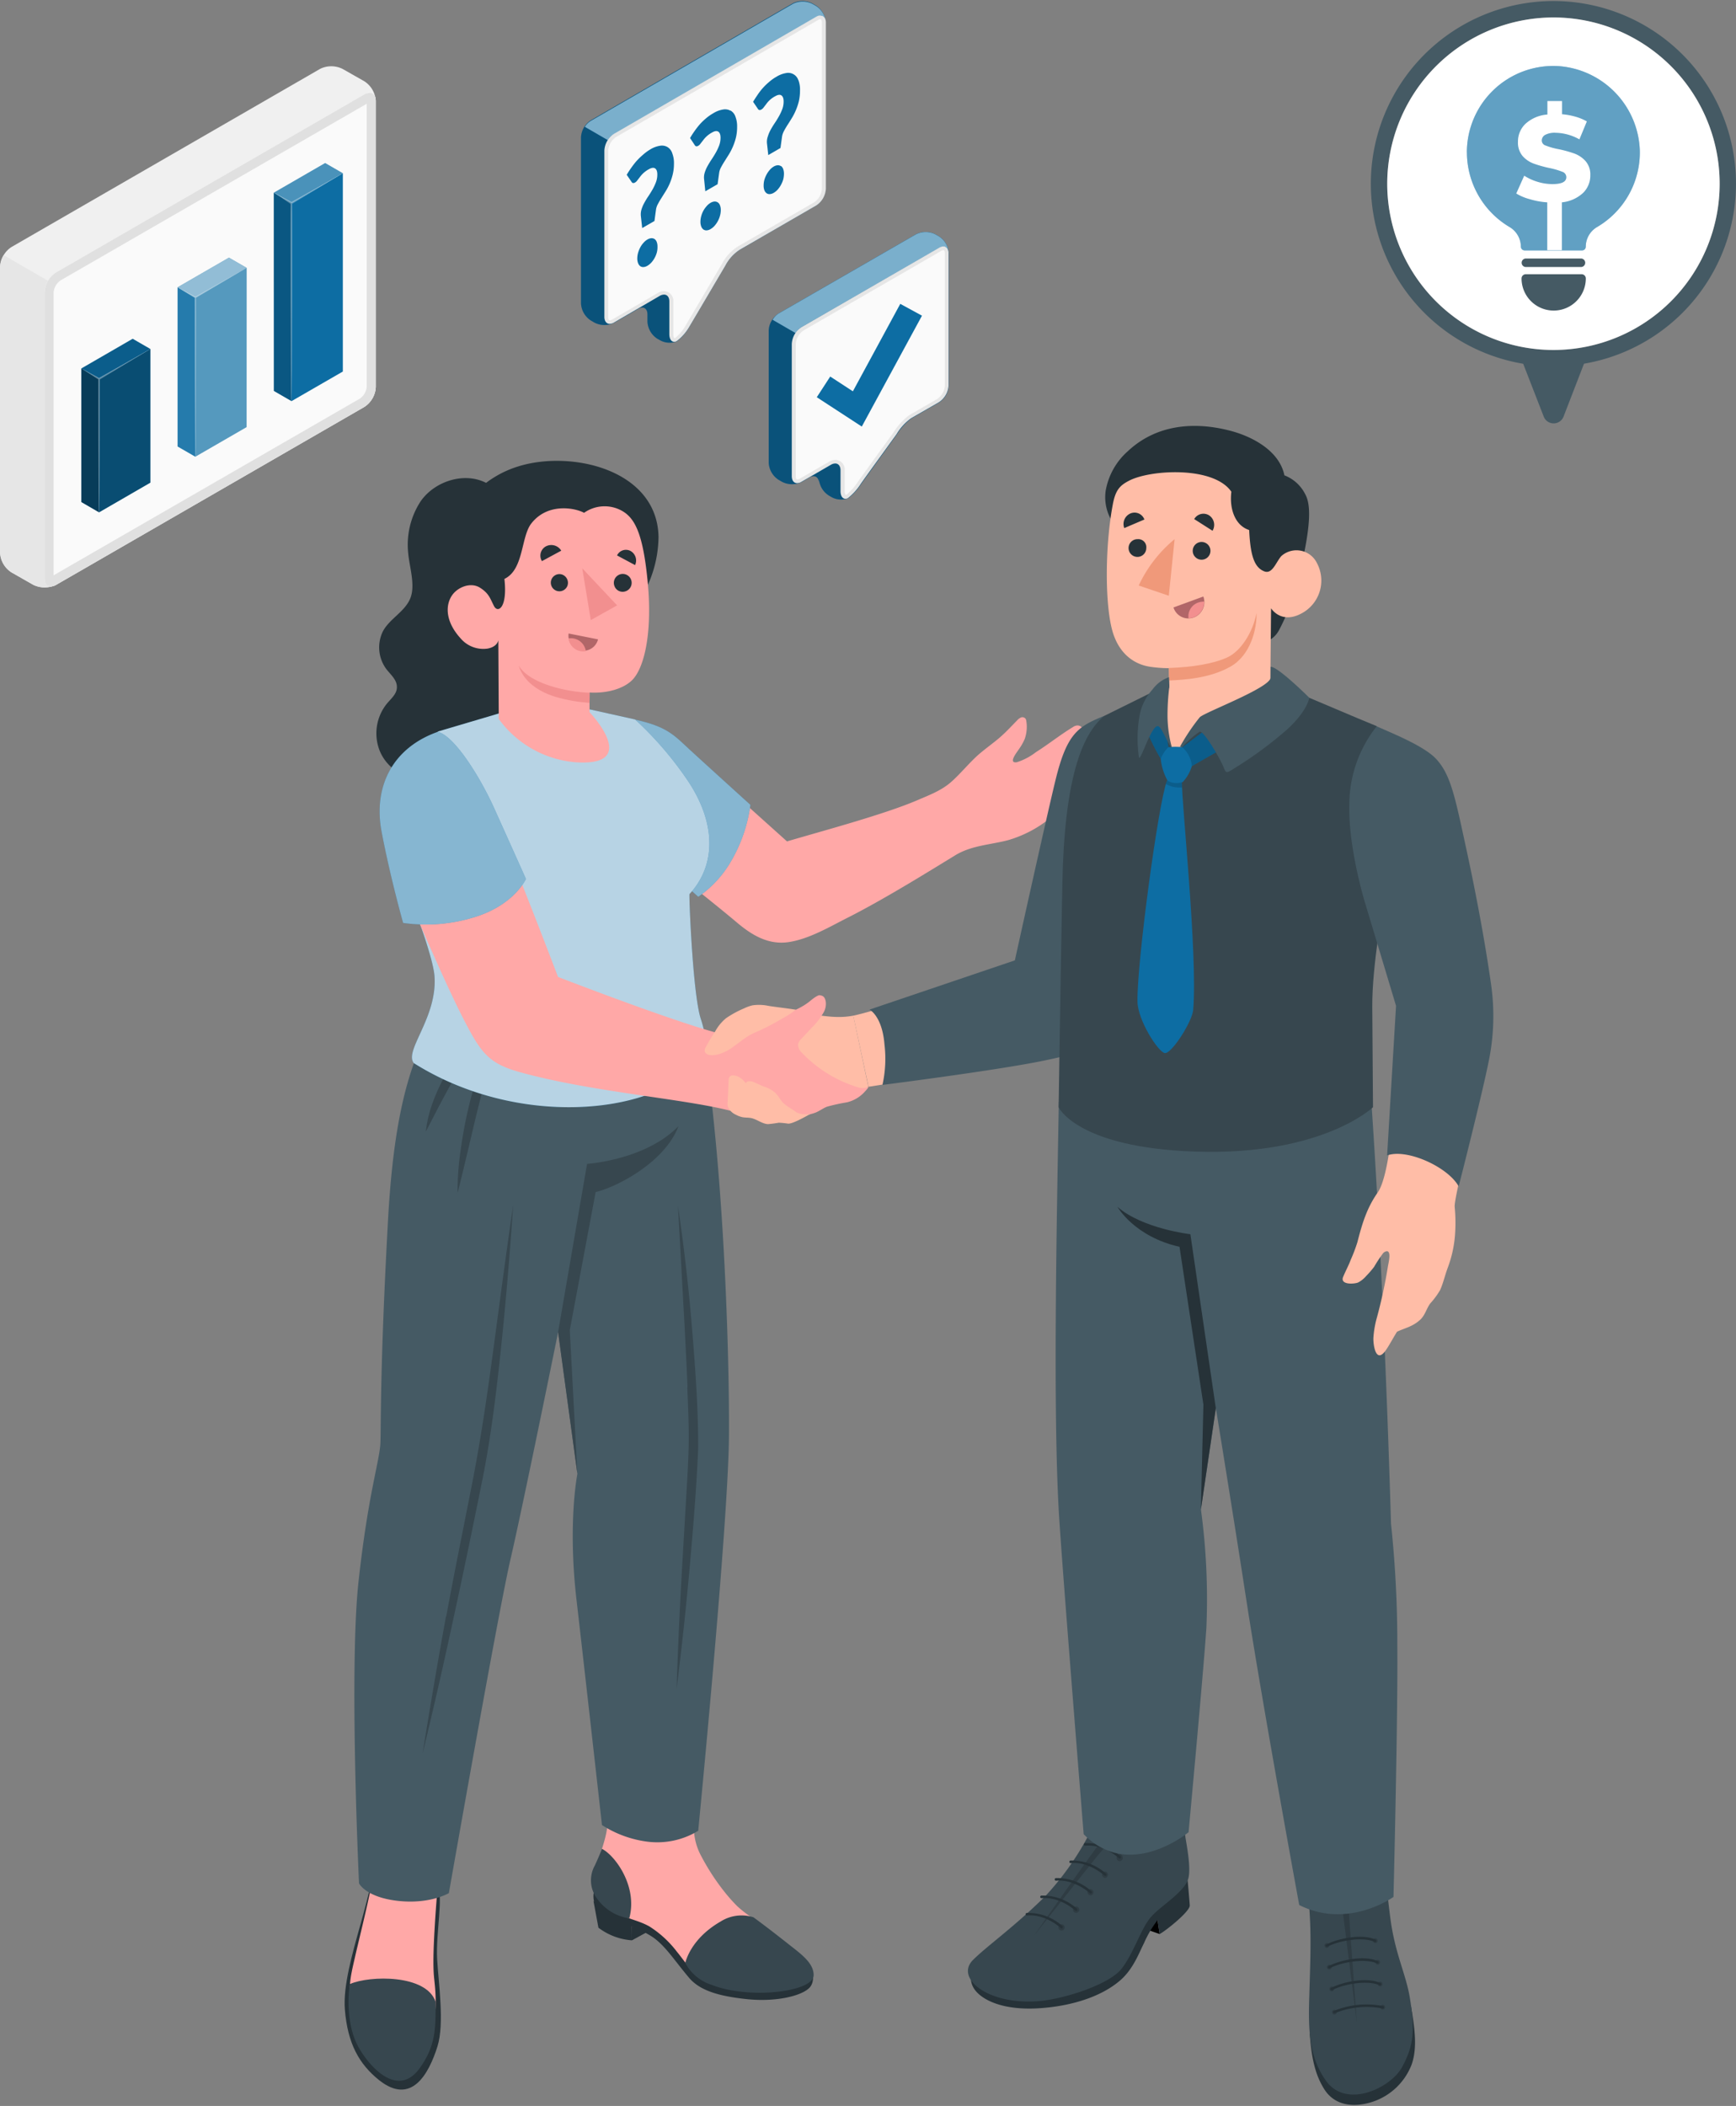 <?xml version="1.0" encoding="UTF-8"?> <svg xmlns="http://www.w3.org/2000/svg" width="94" height="114" fill="none"><rect width="100%" height="100%" fill="#808080" stroke="none"/><path d="m34.215 105.036.95-.518-.968-.231.018.749Z" fill="#263238"></path><path d="M43.91 106.483s-11.65-4.789-11.765-4.001c-.022.156-.014.315.024.468 0-.015-.024-.027-.033-.042l.267 1.443a3.395 3.395 0 0 0 1.812.684c0-.068 0-.501-.018-.747.36.133.707.301 1.034.501.752.462 1.256 1.3 2.073 2.265.592.705 1.62 1.004 3.13 1.164 1.623.172 3.035-.192 3.42-.642.308-.362.125-.995.057-1.093Z" fill="#263238"></path><path d="M43.59 106.225c-.115-.113-.541-.551-1.113-1.025a21.68 21.68 0 0 0-1.705-1.356 6.606 6.606 0 0 1-.847-.652 8.758 8.758 0 0 1-.593-.654 12.214 12.214 0 0 1-1.344-2.029 3.27 3.27 0 0 1-.412-1.776 41.39 41.39 0 0 1 .297-5.141l-5.523.089c.192.87.296 2.369.426 3.355.184 1.513.234 1.85-.296 3.385-.157.453-.4.888-.406 1.368 0 .776.625 1.424 1.315 1.777.575.296 1.226.405 1.777.719.57.362 1.072.822 1.48 1.359.403.483.735 1.058 1.289 1.386a5.014 5.014 0 0 0 1.892.593c.833.116 1.678.128 2.514.035 1.211-.151 2.082-.619 1.25-1.433Z" fill="#FFA8A7"></path><path d="M42.9 105.402c-.509-.4-1.231-.975-2.102-1.614a2.12 2.12 0 0 0-1.777.228c-1.67.962-1.913 2.247-1.913 2.247a2.45 2.45 0 0 0 1.434 1.185c2.002.794 5.514.388 5.514-.524.006-.592-.536-1.037-1.155-1.522Zm-10.305-5.331s-.103.296-.382.904a1.65 1.65 0 0 0 .083 1.756 2.622 2.622 0 0 0 1.777 1.116c.474-1.738-.779-3.414-1.478-3.764v-.012Z" fill="#37474F"></path><path d="M23.693 102.153c.323.521-.098 2.487-.023 3.888.068 1.273.408 3.494.017 4.738-.465 1.481-1.406 3.219-3.16 1.824-1.083-.865-1.705-1.984-1.853-3.817-.104-1.273.403-3.035.84-4.596.51-1.812.706-2.793.706-2.793l3.473.756Z" fill="#263238"></path><path d="M20.095 92.763c-.125 2.961.222 5.052.243 6.956-.009.862-.1 1.722-.273 2.567-.249 1.212-.672 2.899-.85 3.687-.248 1.096-.438 1.777-.059 3.021.031.097.073.19.124.278.53 1.016 1.88 1.777 2.313 1.661a.735.735 0 0 0 .758.264.864.864 0 0 0 .142-.033c.05-.016.099-.036.146-.059a1.482 1.482 0 0 0 .716-.933c.027-.083.05-.174.071-.269.314-1.531.086-2.517.057-3.115-.036-.69 0-1.57.068-2.683.068-1.114.325-4.614.71-6.287.297-1.167.646-2.63 1.025-4.19l-5.191-.865Z" fill="#FFA8A7"></path><path d="M18.95 107.401c1.064-.468 4.147-.533 4.638.968 0 1.412.021 2.369-.87 3.598-1.185 1.635-2.734-.098-3.326-1.185-.592-1.086-.586-2.62-.441-3.381Z" fill="#37474F"></path><path d="M24.116 53.978c-1.501 2.692-2.713 4.964-3.106 12.074-.442 8.025-.374 11.081-.412 12.052-.039.972-.663 2.746-1.185 7.513-.52 4.768.027 16.335.027 16.335s.376.779 2.2.957c1.682.162 2.665-.43 2.665-.43s2.666-15.183 3.335-18.064c.67-2.881 2.582-12.31 2.582-12.31l1.043 7.676s-.533 2.63-.05 6.81c.482 4.182 1.38 12.204 1.38 12.204a5.921 5.921 0 0 0 2.49.903 4.246 4.246 0 0 0 2.721-.592s1.629-16.607 1.665-21.351c.035-4.744-.332-16.583-1.777-23.62l-13.578-.157Z" fill="#455A64"></path><path d="m31.788 63.004-1.569 9.112 1.045 7.664-.411-7.774 1.4-7.477c1.147-.267 3.758-1.62 4.487-3.571-1.777 1.841-4.952 2.046-4.952 2.046Zm-5.306-5.375c.207-.764.426-1.525.672-2.29a11.36 11.36 0 0 0-1.045 2.172 20.88 20.88 0 0 0-.705 2.303c-.19.782-.34 1.573-.45 2.37a15.47 15.47 0 0 0-.178 2.398c.198-.779.382-1.552.566-2.324.183-.773.361-1.546.553-2.316.193-.77.383-1.546.587-2.313Zm-1.146-.592c.263-.465.527-.933.767-1.425-.404.368-.77.773-1.096 1.212-.327.433-.623.888-.888 1.362-.265.475-.493.97-.681 1.48a6.513 6.513 0 0 0-.38 1.59l.74-1.43c.253-.47.501-.938.762-1.4.26-.462.518-.913.776-1.38v-.01ZM24.15 87.494c-.45 2.476-.872 4.952-1.267 7.43.592-2.44 1.15-4.887 1.676-7.341.536-2.455 1.04-4.904 1.54-7.374.5-2.47.793-4.969 1.054-7.468.26-2.5.465-5.002.634-7.507-.364 2.484-.693 4.975-1.025 7.46-.332 2.484-.684 4.965-1.16 7.42-.478 2.455-.987 4.925-1.44 7.389l-.012-.009ZM37.217 75.11c.041 1.087.097 2.182.07 3.257-.026 1.075-.103 2.177-.165 3.258l-.19 3.257a254.948 254.948 0 0 0-.296 6.55c.273-2.171.507-4.343.702-6.514.193-2.18.376-4.35.468-6.554 0-2.209-.163-4.386-.344-6.568-.18-2.183-.432-4.356-.752-6.515l.361 6.547c.054 1.111.116 2.2.157 3.29l-.011-.008Z" fill="#37474F"></path><path d="M22.776 27.138a4.294 4.294 0 0 0-.676 2.777c.06.753.415 1.777.107 2.497s-1.125 1.09-1.48 1.776a1.97 1.97 0 0 0 .186 2.023c.24.314.592.592.577.998 0 .346-.296.592-.527.865a2.555 2.555 0 0 0-.394 2.59c.679 1.609 2.837 1.938 4.368 1.807a3.613 3.613 0 0 0 2.24-.924c.923-.909 1.065-2.339 1.024-3.636-.062-2.023-.439-4.025-.498-6.044-.047-1.582.373-4.522-1.125-5.573-1.205-.841-2.994-.32-3.802.844Z" fill="#263238"></path><path d="M58.756 40.855a6.189 6.189 0 0 1-.068-.989c.033-.237-.05-.628-.388-.592a.51.51 0 0 0-.21.089c-.687.417-1.315.923-1.996 1.353-.31.241-.66.425-1.033.545-.504.077.017-.557.127-.729.116-.164.215-.34.296-.524.113-.318.142-.66.086-.992a.296.296 0 0 0-.041-.112.217.217 0 0 0-.25-.063.622.622 0 0 0-.215.166c-.311.317-.61.643-.945.93-.335.287-.764.592-1.128.906-.524.462-.957 1.016-1.481 1.48-.524.466-1.167.706-1.842.996-1.777.761-5.014 1.629-7.054 2.227 0 0-3.965-3.554-5.26-4.738-1.293-1.185-1.71-1.437-2.928-1.656l-.098-.017-.296 6.12s4.182 3.258 5.852 4.668c.82.696 1.723 1.246 2.84 1.072 1.116-.175 2.215-.835 3.186-1.324 1.904-.96 4.36-2.482 5.81-3.37.889-.542 1.898-.566 2.873-.823a6.466 6.466 0 0 0 2.6-1.48c.292-.25.547-.54.758-.863.188-.287.291-.622.296-.965a.623.623 0 0 1 .231-.592c.18-.197.28-.456.278-.723Z" fill="#FFA8A7"></path><path d="M34.386 38.954c1.76.388 2.109.844 2.988 1.652.88.809 3.258 2.962 3.258 2.962a8.17 8.17 0 0 1-1.045 3.047 5.948 5.948 0 0 1-1.777 1.93l-4.04-3.597.616-5.994Z" fill="#0D6DA3"></path><path opacity=".5" d="M34.386 38.954c1.76.388 2.109.844 2.988 1.652.88.809 3.258 2.962 3.258 2.962a8.17 8.17 0 0 1-1.045 3.047 5.948 5.948 0 0 1-1.777 1.93l-4.04-3.597.616-5.994Z" fill="#fff"></path><path d="M22.407 57.55c-.544-.678 1.3-2.481 1.117-4.738-.095-1.155-1.413-4.501-1.413-4.501s2.26-3.222 1.596-8.71l3.32-.983 4.916-.216 2.446.545a18.754 18.754 0 0 1 2.837 3.29c1.448 2.138 1.667 4.466.107 6.166-.024.337.192 5.496.616 6.758.39 1.184.313 1.978-.317 2.502-2.343 2.66-9.607 3.423-15.224-.113Z" fill="#0D6DA3"></path><path opacity=".7" d="M22.407 57.55c-.544-.678 1.3-2.481 1.117-4.738-.095-1.155-1.413-4.501-1.413-4.501s2.26-3.222 1.596-8.71l3.32-.983 4.916-.216 2.446.545a18.754 18.754 0 0 1 2.837 3.29c1.448 2.138 1.667 4.466.107 6.166-.024.337.192 5.496.616 6.758.39 1.184.313 1.978-.317 2.502-2.343 2.66-9.607 3.423-15.224-.113Z" fill="#fff"></path><path d="M24.984 27.58c-.152.246-.28.505-.385.775a5.973 5.973 0 0 0-.098 3.643 13.03 13.03 0 0 0 1.523 3.364c.621 1.048 1.282 1.655 2.457 1.98.752.208 1.523.33 2.301.368.314 0 .64.1.856-.136.179-.26.305-.553.373-.862.339-.996.815-1.94 1.416-2.804.495-.708 1.184-1.265 1.555-2.04.432-.871.663-1.827.675-2.8-.062-3.642-4.703-4.713-7.57-3.828a5.627 5.627 0 0 0-3.103 2.34Z" fill="#263238"></path><path d="M26.4 35.11a1.613 1.613 0 0 1-1.463-.557c-.773-.847-.847-1.711-.486-2.286.296-.474 1.022-.776 1.534-.456s.563.619.77 1.007c.207.388.734.083.557-1.48 1.06-.501.888-2.278 1.46-3.004.888-1.134 2.369-.84 2.854-.574a1.928 1.928 0 0 1 2.011-.13c.714.382 1.185 1.184 1.44 3.944.257 2.81-.226 4.685-.89 5.283-.446.412-1.278.687-2.267.631v1.06s2.857 2.98-.785 2.713a5.725 5.725 0 0 1-4.128-2.34l-.024-4.264s-.038.352-.583.453Z" fill="#FFA8A7"></path><path d="M32.382 34.61a.813.813 0 0 1-1.593-.317l1.593.317Z" fill="#B16668"></path><path d="M30.783 34.559a.808.808 0 0 0 .643.69.784.784 0 0 0 .296 0 .818.818 0 0 0-.939-.69Z" fill="#F28F8F"></path><path d="M30.731 31.693a.465.465 0 1 1-.296-.592.477.477 0 0 1 .296.592ZM34.388 30.59l-.977-.523a.534.534 0 0 1 .734-.24.592.592 0 0 1 .243.764ZM33.268 31.716a.471.471 0 0 0 .592.296.482.482 0 1 0-.592-.296ZM30.39 29.81l-1.046.565a.571.571 0 0 1 .216-.8.63.63 0 0 1 .83.234Z" fill="#263238"></path><path d="m33.414 32.77-1.425.797-.462-2.804 1.887 2.007ZM31.934 37.5c-1.425-.05-3.335-.56-3.85-1.48.296.992 1.288 1.504 2.09 1.729a8.4 8.4 0 0 0 1.748.296l.012-.545Z" fill="#F28F8F"></path><path d="M46.205 54.98c-1.036.195-1.777-.062-2.665-.083a.257.257 0 0 0-.184.044 2.23 2.23 0 0 0-.172.264c-.08.1-.168.198-.257.296-.09.098-1.552 1.91-1.528 1.919l.675.355s2.185 2.408 3.553 1.523c.314-.202.688-.098 1.004-.24a2.21 2.21 0 0 0 .388-.225l-.814-3.853Z" fill="#FFBDA7"></path><path d="M46.473 58.863a7.034 7.034 0 0 1-3.062-1.883.592.592 0 0 1-.195-.471.592.592 0 0 1 .177-.273c.187-.204.377-.405.566-.607.245-.241.457-.514.63-.811a.938.938 0 0 0 .12-.622c-.048-.21-.12-.296-.332-.323-.075 0-.24.092-.468.278-.593.498-1.072.563-1.901 1.06-.83.498-1.887.889-2.547.85-2.017-.376-9.245-3.177-9.245-3.177s-2.533-6.663-3.305-8.253c-.773-1.59-1.706-3.85-3.056-4.738-2.71 1.042-3.972 3.63-2.683 6.553 1.288 2.923 2.872 6.666 3.92 8.706.942 1.83 1.35 2.41 3.048 2.885 4.128 1.146 9.437 1.465 11.895 2.227.983.296 2.319.257 3.453.115.235-.02.467-.073.687-.157.208-.089.391-.225.593-.31.358-.1.722-.18 1.09-.24.356-.084.68-.27.932-.537.036-.038.231-.24.234-.296a.8.8 0 0 1-.55.024Z" fill="#FFA8A7"></path><path d="M23.707 39.616c-2.417.853-3.518 2.929-3.041 5.425.476 2.497 1.163 4.92 1.163 4.92a8.884 8.884 0 0 0 3.921-.332c2.115-.667 2.728-2.05 2.728-2.05s-.998-2.23-1.73-3.85c-.731-1.62-2.126-3.888-3.041-4.113Z" fill="#0D6DA3"></path><path opacity=".5" d="M23.707 39.616c-2.417.853-3.518 2.929-3.041 5.425.476 2.497 1.163 4.92 1.163 4.92a8.884 8.884 0 0 0 3.921-.332c2.115-.667 2.728-2.05 2.728-2.05s-.998-2.23-1.73-3.85c-.731-1.62-2.126-3.888-3.041-4.113Z" fill="#fff"></path><path d="M43.88 60.301a1.28 1.28 0 0 1-.747-.08c-.314-.255-.637-.355-.865-.687-.08-.128-.17-.25-.272-.361a1.672 1.672 0 0 0-.628-.353c-.22-.08-.412-.198-.64-.272-.11-.033-.296-.039-.337.092a1.448 1.448 0 0 0-.34-.317c-.14-.086-.475-.193-.567 0a.442.442 0 0 0-.032.178c-.015.367-.033.734-.047 1.101a.936.936 0 0 0 0 .273.8.8 0 0 0 .435.465c.113.063.235.108.361.136.154.03.314.017.468.047.317.065.592.311.912.329.199-.016.396-.042.592-.077.167.008.333.025.498.05.249.024 1.01-.417 1.208-.524ZM41.108 55.793c-.151.068-.297.13-.448.207-.382.205-.704.5-1.063.74a2.26 2.26 0 0 1-.758.347c-.186.041-.592.089-.678-.169a.338.338 0 0 1 .056-.234c.157-.296.323-.571.504-.844.15-.276.35-.521.592-.722.307-.21.634-.389.977-.533.145-.07.297-.125.453-.163.29-.042.587-.032.874.03.432.068 1.045.136 1.48.207-.082.062-.296.213-.349.248-.178.107-.358.214-.542.317-.356.208-.723.398-1.099.569Z" fill="#FFBDA7"></path><path d="M70.92 110.083c.095 1.344.296 2.236.79 3.017.495.782 1.351.969 2.251.773a3.412 3.412 0 0 0 2.473-2.108c.317-.889.178-1.961-.041-3.207l-5.473 1.525Z" fill="#263238"></path><path d="M74.546 100.215c.37.024.504 1.83.74 3.636.255 1.937.85 3.015 1.058 4.321.296 1.809.175 2.627-.432 3.737-.607 1.111-3.01 2.28-4.117.723-.903-1.271-.96-2.692-.903-4.51.056-1.878.113-3.199.018-4.62-.092-1.359-.201-2.665.115-2.834.027.198.057.453.083.648.024.151.071.889.276.889a2.687 2.687 0 0 0 0-.512.63.63 0 0 1 .094-.442.679.679 0 0 1 .406-.192c.36-.084.725-.147 1.093-.19.18-.017.364-.029.55-.032.225-.025.452-.025.676 0a.33.33 0 0 1 .12.069.333.333 0 0 1 .081.114c.02.067.029.138.024.208 0 .125.017.249.05.37 0 .053.05.118.104.106.053-.011.06-.065.06-.112 0-.219-.033-.376-.045-.634 0-.115-.027-.278-.033-.397-.006-.118-.009-.231-.017-.346Z" fill="#37474F"></path><path opacity=".15" d="M74.999 108.64a.127.127 0 0 1-.113.142.126.126 0 0 1-.127-.065.131.131 0 0 1 .098-.193.144.144 0 0 1 .05.004.128.128 0 0 1 .092.112ZM74.858 107.387a.13.13 0 0 1-.027.094.146.146 0 0 1-.038.033.132.132 0 0 1-.097.011.126.126 0 0 1-.077-.061.13.13 0 0 1 .011-.142.128.128 0 0 1 .038-.032.117.117 0 0 1 .048-.016.14.14 0 0 1 .05.004.145.145 0 0 1 .044.023.131.131 0 0 1 .048.086ZM74.727 106.206a.129.129 0 0 1-.208.118.122.122 0 0 1-.032-.04.124.124 0 0 1-.014-.048.13.13 0 0 1 .064-.127.132.132 0 0 1 .142.011.135.135 0 0 1 .048.086ZM74.596 105.04a.13.13 0 0 1-.064.131.123.123 0 0 1-.049.017.13.13 0 0 1-.142-.116.126.126 0 0 1 .026-.094.115.115 0 0 1 .037-.033.117.117 0 0 1 .048-.016.14.14 0 0 1 .05.003.127.127 0 0 1 .045.023.128.128 0 0 1 .049.085ZM71.974 105.3a.13.13 0 0 1-.113.145.137.137 0 0 1-.075-.012.132.132 0 0 1 .017-.241.13.13 0 0 1 .17.108ZM72.105 106.473a.13.13 0 0 1-.065.127.132.132 0 0 1-.097.011.126.126 0 0 1-.045-.023.13.13 0 0 1-.02-.181.137.137 0 0 1 .085-.05.144.144 0 0 1 .05.004.13.13 0 0 1 .092.112ZM72.238 107.654a.126.126 0 0 1-.004.049.126.126 0 0 1-.06.077.133.133 0 0 1-.048.016.14.14 0 0 1-.05-.004.145.145 0 0 1-.045-.023.146.146 0 0 1-.032-.038.131.131 0 0 1 .097-.193.124.124 0 0 1 .096.028.124.124 0 0 1 .047.088ZM72.38 108.907a.128.128 0 0 1-.025.098.147.147 0 0 1-.039.034.139.139 0 0 1-.049.016.124.124 0 0 1-.095-.028.12.12 0 0 1-.033-.039.123.123 0 0 1-.014-.048.127.127 0 0 1 .026-.095.117.117 0 0 1 .038-.033.134.134 0 0 1 .097-.013.127.127 0 0 1 .045.023.12.12 0 0 1 .033.038.12.12 0 0 1 .016.047ZM73.469 109.484l-1.11-8.739.476-.017.634 8.756Z" fill="#000"></path><path d="M74.877 108.723h-.018a4.587 4.587 0 0 0-2.58.255.068.068 0 0 1-.024.007.062.062 0 0 1-.062-.037.071.071 0 0 1-.004-.051.069.069 0 0 1 .031-.04 4.665 4.665 0 0 1 2.666-.264.075.075 0 0 1 .04.03c.01.015.013.033.01.05a.064.064 0 0 1-.06.05ZM74.738 107.471a.06.06 0 0 1-.032 0c-.655-.296-1.922-.077-2.565.257a.063.063 0 0 1-.05.003.067.067 0 0 1-.038-.032.072.072 0 0 1 .03-.092c.671-.346 1.99-.592 2.664-.258a.068.068 0 0 1 .033.089.07.07 0 0 1-.042.033ZM74.606 106.289h-.033c-.654-.296-1.919-.077-2.564.254a.055.055 0 0 1-.025.008.073.073 0 0 1-.025-.002.087.087 0 0 1-.023-.012.081.081 0 0 1-.016-.02.072.072 0 0 1 .03-.092c.671-.349 1.986-.592 2.665-.258a.074.074 0 0 1 .029.03.067.067 0 0 1 .006.041.068.068 0 0 1-.056.057l.012-.006ZM74.474 105.122a.06.06 0 0 1-.033 0c-.654-.296-1.922-.077-2.565.257a.056.056 0 0 1-.025.007.056.056 0 0 1-.025-.003.052.052 0 0 1-.023-.013.054.054 0 0 1-.015-.02.07.07 0 0 1-.003-.051.069.069 0 0 1 .032-.038c.673-.35 1.987-.592 2.665-.261a.071.071 0 0 1 .035.038.068.068 0 0 1-.002.051.07.07 0 0 1-.041.033Z" fill="#263238"></path><path d="m62.791 104.695-1.566-.548.473-1.086.98.876.113.758Z" fill="#000"></path><path d="M64.308 101.788s.092 1.028.115 1.353c.024.326-1.3 1.377-1.631 1.555l-.11-.758a5.85 5.85 0 0 0-.74 1.256c-.246.47-.554 1.356-1.25 1.978-1.04.921-2.683 1.421-4.374 1.537-1.69.115-2.665-.276-3.162-.637-.498-.361-.658-.794-.551-1.238.106-.444 11.703-5.046 11.703-5.046Z" fill="#263238"></path><path d="m59.676 98.409-.039-.593c-.31 0-.323.871-.755 1.644a15.438 15.438 0 0 1-2.286 3.189c-1.667 1.653-3.169 2.704-3.912 3.45-.995.995.85 2.467 3.607 2.224 1.368-.124 3.782-.903 4.442-1.753.66-.85 1.042-2.156 1.57-2.775.527-.619 1.687-1.261 2.007-2.002.175-.408.048-1.341-.089-2.135-.124-.725-.177-1.845-.592-1.74l-.018.375c-.157.326-.52.865-1.62 1.09-.535.107-2.182.21-2.315-.974Z" fill="#37474F"></path><path opacity=".15" d="M61.118 99.433c-.53-.03-1.101-.19-1.338-.67v-.014a1.392 1.392 0 0 1-.323 1.16c-.474.593-3.468 4.872-3.468 4.872s2.799-3.527 3.335-4.193c.796-.983 1.054-1.102 1.806-1.152l-.012-.003ZM60.461 100.563a.166.166 0 0 0 .052.139.17.17 0 0 0 .066.039.178.178 0 0 0 .147-.023.17.17 0 0 0 .058-.206.17.17 0 0 0-.064-.113.183.183 0 0 0-.06-.029.183.183 0 0 0-.066-.003.172.172 0 0 0-.133.196ZM59.674 101.506a.175.175 0 0 0 .193.148.176.176 0 0 0 .069-.301.171.171 0 0 0-.117-.042.174.174 0 0 0-.145.195ZM58.888 102.453a.17.17 0 0 0 .064.114.167.167 0 0 0 .125.034.173.173 0 0 0 .069-.301.171.171 0 0 0-.116-.042.172.172 0 0 0-.142.195ZM58.102 103.402a.166.166 0 0 0 .189.145.16.16 0 0 0 .092-.04.168.168 0 0 0 .054-.084.174.174 0 0 0-.061-.183.178.178 0 0 0-.094-.035.176.176 0 0 0-.166.098.172.172 0 0 0-.014.099ZM57.312 104.361a.17.17 0 0 0 .193.143.17.17 0 0 0 .142-.193.166.166 0 0 0-.19-.145.17.17 0 0 0-.113.068.167.167 0 0 0-.032.127Z" fill="#000"></path><path d="M60.635 100.606a.07.07 0 0 0 .025-.007.062.062 0 0 0 .02-.017.07.07 0 0 0 .02-.049.069.069 0 0 0-.02-.048 2.74 2.74 0 0 0-1.931-.711.068.068 0 0 0-.06.074.065.065 0 0 0 .048.06.065.065 0 0 0 .027.002c1-.089 1.818.669 1.827.678a.09.09 0 0 0 .044.018ZM59.848 101.548a.052.052 0 0 0 .025-.006.048.048 0 0 0 .02-.015.07.07 0 0 0 0-.097 2.75 2.75 0 0 0-1.931-.714.069.069 0 0 0-.045.027.07.07 0 0 0-.014.05.068.068 0 0 0 .024.047c.007.005.015.01.023.012a.06.06 0 0 0 .027.003c1-.092 1.818.669 1.827.675a.06.06 0 0 0 .02.014.065.065 0 0 0 .024.004ZM59.062 102.5a.066.066 0 0 0 .041-.021.073.073 0 0 0 .02-.049.069.069 0 0 0-.02-.049 2.747 2.747 0 0 0-1.934-.714.06.06 0 0 0-.025.009.062.062 0 0 0-.02.017.08.08 0 0 0-.012.025.064.064 0 0 0-.002.026.07.07 0 0 0 .023.046c.013.011.03.017.048.017 1.001-.092 1.821.669 1.83.675a.067.067 0 0 0 .023.015.063.063 0 0 0 .028.003ZM58.274 103.446a.082.082 0 0 0 .041-.021.075.075 0 0 0 .02-.05.076.076 0 0 0-.02-.051 2.742 2.742 0 0 0-1.93-.71.068.068 0 0 0-.06.074.071.071 0 0 0 .074.065c.999-.092 1.819.666 1.828.675a.063.063 0 0 0 .047.018ZM57.488 104.394a.051.051 0 0 0 .023-.012.052.052 0 0 0 .015-.02.07.07 0 0 0 .016-.076.067.067 0 0 0-.016-.022 2.739 2.739 0 0 0-1.93-.711.066.066 0 0 0-.045.025.07.07 0 0 0-.015.049c0 .009.003.018.007.026.004.009.01.016.017.022.007.006.015.01.023.012a.05.05 0 0 0 .028.002c.997-.088 1.818.67 1.827.679a.088.088 0 0 0 .05.026Z" fill="#263238"></path><path d="M74.246 59.506c.746 10.862 1.072 22.962 1.072 22.962.232 2.19.347 4.392.343 6.595.036 3.953-.207 13.622-.207 13.622s-2.455 1.777-5.105.438c0 0-1.964-10.693-2.85-16.426-.704-4.584-1.664-10.472-1.664-10.472l-.808 5.482a36.07 36.07 0 0 1 .296 6.4c-.15 2.303-.965 11.075-.965 11.075s-3.19 2.665-5.68.106c0 0-1.185-14.664-1.345-17.439-.313-5.443-.127-15.292 0-22.21l16.913-.133Z" fill="#455A64"></path><path d="m65.833 76.229-1.377-9.417s-2.585-.296-3.947-1.48c0 0 .909 1.61 3.358 2.16l1.294 8.541-.136 5.686.808-5.49Z" fill="#263238"></path><path d="M59.848 38.94c-2.02.817-2.224 1.94-3.068 6.976-.823 4.928-1.004 6.258-1.004 6.258s-8.54 2.609-9.574 2.807l.826 3.85 5.55-.889c4.146-.657 6.115-1.098 7.09-2.126.974-1.028 2.206-11.161 2.206-11.161l-2.026-5.715Z" fill="#FFBDA7"></path><path d="M59.797 38.75c-1.43.578-2.028.942-2.65 3.503-.516 2.123-2.195 9.734-2.195 9.734l-7.87 2.665s.686.34.81 1.887a6.483 6.483 0 0 1-.11 2.191s6.22-.79 8.755-1.318c2.535-.527 3.299-.873 3.686-2.114.196-.628 1.374-6.728 1.588-7.963.213-1.235.331-2.858.331-2.858l-2.345-5.727Z" fill="#455A64"></path><path d="M68.581 37.32c1.046.198 2.313.453 2.313.453 2.665 1.134 3.089 1.302 3.648 1.533 0 0 1.312 3.37.536 8.514-.163 1.07-.787 4.442-.773 6.67.018 3.029.039 5.448.039 5.448s-2.92 2.804-10.305 2.37c-5.799-.344-6.717-2.37-6.717-2.37s.119-7.83.202-12.103c.11-5.626 1.04-8.084 2.274-9.085l3.462-1.712 5.321.281Z" fill="#37474F"></path><path d="M70.675 26.754a2.1 2.1 0 0 0-1.128-1.022c-.27-1.326-1.724-2.096-2.914-2.41-1.964-.518-4.016-.344-5.556 1.096a3.707 3.707 0 0 0-1.208 2.152c-.088.626.065 1.261.43 1.777.44.592 1.326.675 2.004.889l3.376 1.054 2.837.888-.041 1.48v2.112c.334-.11.613-.344.779-.654.499-.946.867-1.955 1.095-3 .684-2.78.616-3.838.326-4.362Z" fill="#263238"></path><path d="M70.439 33.224c-1.09.565-1.614-.296-1.614-.296l-.044 4.397c-1.138 1.611-3.217 1.117-4.83 3.127h-.504a4.391 4.391 0 0 1-.13-3.28l-.024-1.002c-.32 0-.642-.023-.96-.068-.98-.127-1.818-.784-2.137-2.09-.385-1.579-.338-4.614.059-6.705.15-.805.402-1.033.87-1.28 1.155-.61 4.594-.808 5.55.593-.11.868.166 1.815.965 2.073.063 1.368.273 2.025.818 2.236.44.172.636-.51.927-.832a1.233 1.233 0 0 1 1.927.39 2.01 2.01 0 0 1-.873 2.737Z" fill="#FFBDA7"></path><path d="M63.29 36.16c1.282-.042 2.417-.231 3.163-.572.746-.34 1.392-1.38 1.584-2.401.024.817-.296 2.277-1.427 2.908-1.132.63-2.467.701-3.305.743l-.015-.678Z" fill="#F0997A"></path><path d="m64.663 28.099.992.633a.618.618 0 0 0-.186-.835.577.577 0 0 0-.806.202ZM60.876 28.587l1.09-.465a.568.568 0 0 0-.759-.326.622.622 0 0 0-.331.79ZM65.543 29.822a.48.48 0 1 1-.96-.007.48.48 0 0 1 .96.007ZM62.069 29.67a.48.48 0 1 1-.474-.483.436.436 0 0 1 .474.483Z" fill="#263238"></path><path d="m63.602 29.188-.314 3.061-1.629-.553a7.173 7.173 0 0 1 1.943-2.509Z" fill="#F0997A"></path><path d="m65.158 32.291-1.617.592a.845.845 0 0 0 1.383.368.887.887 0 0 0 .234-.96Z" fill="#B16668"></path><path d="M64.992 32.588a1.01 1.01 0 0 1 .207-.023.888.888 0 0 1-.571.855.796.796 0 0 1-.273.045.788.788 0 0 1 .637-.877Z" fill="#F28F8F"></path><path d="M62.856 41.095s-.826-1.392-.853-1.957l.888-.998.382 2.315-.417.64Z" fill="#0D6DA3"></path><path d="M62.856 41.095s-.826-1.392-.853-1.957l.888-.998.382 2.315-.417.64Z" fill="#000" opacity=".15"></path><path d="m64.018 40.45 1.522-1.143 1.353.82-2.357 1.347-.518-1.024Z" fill="#0D6DA3"></path><path d="m64.017 40.45 1.522-1.143 1.353.82-2.357 1.347-.518-1.024Z" fill="#000" opacity=".15"></path><path d="M64.609 54.664c.249-3.041-.643-11.298-.61-12.376l-.809-.038c-.488 1.312-1.628 9.867-1.599 11.949 0 1.004 1.12 2.754 1.481 2.807.361.054 1.484-1.697 1.537-2.342Z" fill="#0D6DA3"></path><path opacity=".15" d="M63.133 42.44c.018-.063.041-.14.059-.19l.806.038v.338a1.48 1.48 0 0 1-.865-.186Z" fill="#000"></path><path d="M64.017 40.45a3.384 3.384 0 0 0-.758 0c-.18.181-.32.4-.408.64.043.41.17.808.37 1.17a.962.962 0 0 0 .826.07 2.18 2.18 0 0 0 .489-.861 1.538 1.538 0 0 0-.519-1.019Z" fill="#0D6DA3"></path><path d="M63.885 40.438h.133c.275-.312.587-.588.93-.823.222-.11 1.116 1.46 1.285 1.868.169.409.136.403.699.048a20.953 20.953 0 0 0 2.796-2.073c1.092-1.016 1.166-1.688 1.166-1.688s-1.726-1.718-2.093-1.67v.592c-.075.56-3.53 1.848-3.835 2.132a11.035 11.035 0 0 0-1.081 1.614ZM61.672 41.004c.086.227.666-1.742 1.024-1.697.172.017.391.616.702 1.137h.05a6.744 6.744 0 0 1-.23-1.659c-.002-.542.031-1.084.1-1.622l-.024-.504a1.871 1.871 0 0 0-.888.663c-.358.395-.6.88-.699 1.404a7.106 7.106 0 0 0-.035 2.278Z" fill="#455A64"></path><path d="M80.426 51.746c.331 2.203.396 2.576.278 4.057-.086 1.105-.198 1.291-.592 3.302-.394 2.01-1.371 5.689-1.345 6.219.05.508.055 1.019.018 1.528a6.43 6.43 0 0 1-.394 1.777c-.148.393-.24.823-.412 1.205-.153.26-.332.503-.535.725-.199.27-.264.593-.507.847-.43.418-.888.486-1.291.684-.175.267-.465.824-.66 1.072-.5.634-.634-.387-.62-.734.024-.374.087-.744.19-1.105.246-.905.444-1.824.593-2.75.023-.166.21-.847-.06-.842a.32.32 0 0 0-.219.137 7.592 7.592 0 0 0-.462.704 4.887 4.887 0 0 1-.43.498 1.464 1.464 0 0 1-.434.352c-.172.077-.812.136-.844-.163a.296.296 0 0 1 .03-.142c.126-.31.295-.613.41-.924.138-.309.257-.625.359-.947.26-1.016.512-1.854 1.102-2.695 1.063-1.516 1.152-10.365 1.152-10.365L74.2 48.095a12.67 12.67 0 0 1-.924-5.117c.062-2.112 1.818-3.3 1.818-3.3 2.257.865 2.796 1.162 3.415 3.22.618 2.058 1.694 7.367 1.916 8.848Z" fill="#FFBDA7"></path><path d="M80.742 53.32c-.074-.525-.456-3.258-1.324-7.265-.619-2.857-.85-4.095-1.644-4.96-.624-.68-2.191-1.318-3.23-1.777a6.832 6.832 0 0 0-1.481 4.208c-.065 2.396.856 5.363.856 5.363l1.673 5.559-.483 8.099c1.07-.39 3.3.628 3.874 1.676 0 0 1.267-4.936 1.652-6.897.258-1.32.294-2.674.107-4.007Z" fill="#455A64"></path><path d="M17.322 3.735.628 13.368a1.355 1.355 0 0 0-.62 1.068v15.49A1.344 1.344 0 0 0 .63 30.99l1.166.665a1.378 1.378 0 0 0 1.238 0l16.694-9.634a1.362 1.362 0 0 0 .618-1.073V5.46a1.35 1.35 0 0 0-.621-1.062l-1.169-.664a1.373 1.373 0 0 0-1.235 0Z" fill="#F0F0F0"></path><path d="M3.034 31.654a1.405 1.405 0 0 1-1.238 0l-1.174-.668A1.344 1.344 0 0 1 0 29.926V14.446c.01-.226.078-.445.199-.636l2.403 1.39a1.22 1.22 0 0 0-.187.624v15.48c0 .35.253.558.619.35Z" fill="#E6E6E6"></path><path d="M19.736 5.108 3.042 14.744a1.356 1.356 0 0 0-.627 1.08v15.482c0 .391.288.552.619.354l16.694-9.634a1.363 1.363 0 0 0 .619-1.08V5.463c0-.389-.271-.55-.61-.354Z" fill="#FAFAFA"></path><path d="M19.857 5.609v15.338a.89.89 0 0 1-.374.633L2.904 31.142V15.824a.89.89 0 0 1 .369-.642L19.852 5.62m.152-.584a.576.576 0 0 0-.288.083L3.022 14.756a1.356 1.356 0 0 0-.607 1.068v15.482c0 .287.141.44.343.44a.575.575 0 0 0 .287-.086l16.694-9.634a1.363 1.363 0 0 0 .608-1.08V5.463c0-.288-.142-.44-.343-.44v.014Z" fill="#E0E0E0"></path><path d="M15.784 21.714v-10.73l-.959-.552.003 10.73.956.552Z" fill="#0D6DA3"></path><path opacity=".2" d="M15.784 21.714v-10.73l-.959-.552.003 10.73.956.552Z" fill="#000"></path><path d="m15.784 21.715 2.78-1.603V9.379l-2.78 1.606v10.73Z" fill="#0D6DA3"></path><path d="m18.564 9.379-.958-.553-2.78 1.606.958.553 2.78-1.606Z" fill="#0D6DA3"></path><path opacity=".25" d="m18.564 9.379-.958-.553-2.78 1.606.958.553 2.78-1.606Z" fill="#fff"></path><path opacity=".3" d="m18.564 9.379-2.78 1.551-.959-.51.916.625c-.02.311 0 10.362.037 10.67.043-.32.06-10.379.04-10.681l2.746-1.655Z" fill="#fff"></path><path d="M10.575 24.723v-8.618l-.959-.552v8.617l.959.553Z" fill="#0D6DA3"></path><path opacity=".1" d="M10.575 24.723v-8.618l-.959-.552v8.617l.959.553Z" fill="#fff"></path><path d="m10.574 24.723 2.778-1.604.003-8.62-2.78 1.606v8.618Z" fill="#0D6DA3"></path><path opacity=".3" d="m10.574 24.723 2.778-1.604.003-8.62-2.78 1.606v8.618Z" fill="#fff"></path><path d="m13.355 14.499-.958-.553-2.78 1.606.958.553 2.78-1.606Z" fill="#0D6DA3"></path><path opacity=".55" d="m13.355 14.499-.958-.553-2.78 1.606.958.553 2.78-1.606Z" fill="#fff"></path><path opacity=".3" d="m10.612 16.125 2.743-1.626-2.78 1.563c-.288-.17-.959-.51-.959-.51s.613.389.921.576c0 .323.018 8.267.038 8.598.02-.334.046-8.287.037-8.6Z" fill="#fff"></path><path d="m5.365 27.734-.003-7.236-.956-.553v7.233l.959.556Z" fill="#0D6DA3"></path><path opacity=".45" d="m5.365 27.734-.003-7.236-.956-.553v7.233l.959.556Z" fill="#000"></path><path d="m5.364 27.734 2.778-1.607v-7.235l-2.78 1.606.002 7.236Z" fill="#0D6DA3"></path><path opacity=".3" d="m5.364 27.734 2.778-1.607v-7.235l-2.78 1.606.002 7.236Z" fill="#000"></path><path d="m8.142 18.892-.958-.553-2.778 1.606.956.553 2.78-1.607Z" fill="#0D6DA3"></path><path opacity=".15" d="m8.142 18.892-.958-.553-2.778 1.606.956.553 2.78-1.607Z" fill="#000"></path><path opacity=".3" d="m8.142 18.892-2.78 1.563-.956-.51.918.599s0 6.991.04 7.195c.041-.198.041-7.195.041-7.195l2.737-1.652Z" fill="#fff"></path><path d="M74.227 9.954a9.886 9.886 0 1 0 9.89-9.898 9.895 9.895 0 0 0-9.89 9.898Zm.889 0a9 9 0 1 1 9 8.994 9.009 9.009 0 0 1-9-8.994Z" fill="#455A64"></path><path d="M75.115 9.954a9 9 0 1 0 9-9.009 9.01 9.01 0 0 0-9 9.01Z" fill="#fff"></path><path d="m84.66 22.558 1.264-3.27H82.32l1.27 3.267a.576.576 0 0 0 1.07.003ZM82.602 14.453h3.025a.23.23 0 0 0 0-.458h-3.025a.23.23 0 0 0 0 .458ZM82.389 15.072a.227.227 0 0 1 .227-.227h3.025a.228.228 0 0 1 .227.227 1.74 1.74 0 1 1-3.48 0Z" fill="#455A64"></path><path d="M79.43 8.256a4.707 4.707 0 0 0 2.302 4.03 1.248 1.248 0 0 1 .62 1.067.204.204 0 0 0 .203.202h3.109a.202.202 0 0 0 .144-.058.213.213 0 0 0 .057-.144 1.24 1.24 0 0 1 .625-1.07 4.685 4.685 0 0 0 2.303-4.102 4.743 4.743 0 0 0-4.453-4.605 4.683 4.683 0 0 0-4.913 4.677l.003.003Z" fill="#0D6DA3"></path><path d="M79.43 8.256a4.707 4.707 0 0 0 2.302 4.03 1.248 1.248 0 0 1 .62 1.067.204.204 0 0 0 .203.202h3.109a.202.202 0 0 0 .144-.058.213.213 0 0 0 .057-.144 1.24 1.24 0 0 1 .625-1.07 4.685 4.685 0 0 0 2.303-4.102 4.743 4.743 0 0 0-4.453-4.605 4.683 4.683 0 0 0-4.913 4.677l.003.003Z" fill="#fff" opacity=".35"></path><path d="M85.722 10.44a1.965 1.965 0 0 1-1.15.513v2.59h-.792v-2.59a4.124 4.124 0 0 1-.942-.17 2.717 2.717 0 0 1-.736-.308l.431-.964c.223.144.466.255.72.33.26.082.532.123.806.125.504 0 .754-.124.754-.377A.308.308 0 0 0 84.6 9.3a4.183 4.183 0 0 0-.69-.202 6.538 6.538 0 0 1-.864-.242 1.49 1.49 0 0 1-.602-.411 1.122 1.122 0 0 1-.25-.769 1.321 1.321 0 0 1 .408-.975 1.971 1.971 0 0 1 1.186-.501V5.47h.792v.714c.245.02.488.065.725.132.216.06.424.146.619.256l-.403.973a2.72 2.72 0 0 0-1.284-.357 1.105 1.105 0 0 0-.575.115.351.351 0 0 0-.179.288.288.288 0 0 0 .213.288c.22.086.447.15.68.193.297.059.59.14.877.241.23.086.437.226.602.41.179.213.27.486.256.765a1.316 1.316 0 0 1-.389.953Z" fill="#fff"></path><path d="m42.346 26.082-.192-.112a1.167 1.167 0 0 1-.53-.915v-7.156a1.152 1.152 0 0 1 .53-.924l7.443-4.288a1.172 1.172 0 0 1 1.053 0l.196.112a1.172 1.172 0 0 1 .527.912v7.158a1.166 1.166 0 0 1-.518.913l-1.5.863c-.314.237-.582.53-.789.864l-1.93 2.677c-.187.296-.421.559-.695.777a1.063 1.063 0 0 1-.938-.066l-.132-.078a1.15 1.15 0 0 1-.527-.913v.25c0-.336-.236-.474-.527-.304l-.406.236a1.177 1.177 0 0 1-1.065-.006Z" fill="#0D6DA3"></path><path opacity=".25" d="m42.346 26.082-.192-.112a1.167 1.167 0 0 1-.53-.915v-7.156a1.152 1.152 0 0 1 .53-.924l7.443-4.288a1.172 1.172 0 0 1 1.053 0l.196.112a1.172 1.172 0 0 1 .527.912v7.158a1.166 1.166 0 0 1-.518.913l-1.5.863c-.314.237-.582.53-.789.864l-1.93 2.677c-.187.296-.422.558-.695.777a1.063 1.063 0 0 1-.938-.066l-.132-.078a1.15 1.15 0 0 1-.527-.913v.25c0-.336-.236-.474-.527-.304l-.406.236a1.177 1.177 0 0 1-1.065-.006Z" fill="#000"></path><path d="M51.372 13.711c0-.334-.236-.469-.527-.287l-7.443 4.285c-.13.082-.24.192-.32.323l-1.246-.72c.078-.135.186-.25.317-.337l7.443-4.288a1.172 1.172 0 0 1 1.053 0l.196.112a1.166 1.166 0 0 1 .527.912Z" fill="#0D6DA3"></path><path opacity=".45" d="M51.372 13.711c0-.334-.236-.469-.527-.287l-7.443 4.285c-.13.082-.24.192-.32.323l-1.246-.72c.078-.135.186-.25.317-.337l7.443-4.288a1.172 1.172 0 0 1 1.053 0l.196.112a1.166 1.166 0 0 1 .527.912Z" fill="#fff"></path><path d="M45.783 26.9a.12.12 0 0 1-.1-.066.454.454 0 0 1-.058-.248v-1.12c0-.287-.159-.48-.395-.48a.576.576 0 0 0-.288.086l-1.591.922a.387.387 0 0 1-.184.057c-.17 0-.19-.19-.19-.288v-7.14a1.07 1.07 0 0 1 .475-.824l7.446-4.3a.389.389 0 0 1 .184-.058c.17 0 .187.19.187.271v7.158a1.076 1.076 0 0 1-.475.823l-1.5.864c-.33.245-.612.55-.829.9a590.2 590.2 0 0 0-1.934 2.675 2.984 2.984 0 0 1-.647.734.224.224 0 0 1-.101.034Z" fill="#FAFAFA"></path><path d="M51.082 13.544c.072 0 .083.104.083.167v7.158a.976.976 0 0 1-.423.734l-1.5.864a3.416 3.416 0 0 0-.863.944c-.247.345-1.793 2.478-1.931 2.677-.166.258-.371.49-.608.688a.152.152 0 0 1-.048.017s-.055-.072-.055-.21v-1.117a.52.52 0 0 0-.498-.576.685.685 0 0 0-.34.101l-1.591.921a.289.289 0 0 1-.133.043c-.075 0-.086-.106-.086-.17v-7.164a.968.968 0 0 1 .423-.734l7.446-4.3a.289.289 0 0 1 .133-.043m0-.207a.472.472 0 0 0-.237.072l-7.454 4.3a1.151 1.151 0 0 0-.527.912v7.156c0 .239.12.377.288.377a.488.488 0 0 0 .236-.072l1.592-.921a.481.481 0 0 1 .236-.072c.172 0 .287.138.287.377v1.12c0 .259.11.414.262.414a.305.305 0 0 0 .15-.043c.273-.219.508-.481.694-.777.158-.23 1.632-2.265 1.931-2.677.2-.34.469-.633.789-.864l1.5-.863a1.167 1.167 0 0 0 .526-.912V13.71c0-.236-.118-.374-.288-.374h.014Z" fill="#E6E6E6"></path><path d="m46.664 23.091-2.437-1.588.728-1.12 1.226.8 2.567-4.735 1.175.64-3.259 6.003ZM32.18 17.459l-.193-.113a1.172 1.172 0 0 1-.527-.915V7.428a1.17 1.17 0 0 1 .527-.913L42.924.183a1.151 1.151 0 0 1 1.053 0l.196.112a1.151 1.151 0 0 1 .527.913v9.015a1.15 1.15 0 0 1-.527.912l-4.116 2.386a2.273 2.273 0 0 0-.788.863l-1.94 3.299c-.17.305-.399.573-.674.789a1.045 1.045 0 0 1-.938-.067l-.133-.074a1.172 1.172 0 0 1-.526-.913v-.397c0-.337-.236-.472-.527-.288l-1.284.74a1.178 1.178 0 0 1-1.068-.014Z" fill="#0D6DA3"></path><path opacity=".25" d="m32.18 17.459-.193-.113a1.172 1.172 0 0 1-.527-.915V7.428a1.17 1.17 0 0 1 .527-.913L42.924.183a1.151 1.151 0 0 1 1.053 0l.196.112a1.151 1.151 0 0 1 .527.913v9.015a1.15 1.15 0 0 1-.527.912l-4.116 2.386a2.273 2.273 0 0 0-.788.863l-1.94 3.299c-.17.305-.4.573-.674.789a1.045 1.045 0 0 1-.938-.067l-.133-.074a1.172 1.172 0 0 1-.526-.913v-.397c0-.337-.236-.472-.527-.288l-1.284.74a1.178 1.178 0 0 1-1.068-.014Z" fill="#000"></path><path d="M44.711 1.22c0-.335-.236-.473-.53-.288L33.245 7.264a1.035 1.035 0 0 0-.33.322l-1.247-.72a1.01 1.01 0 0 1 .328-.325L42.932.21a1.171 1.171 0 0 1 1.054 0l.196.112a1.151 1.151 0 0 1 .53.898Z" fill="#0D6DA3"></path><path opacity=".45" d="M44.711 1.22c0-.335-.236-.473-.53-.288L33.245 7.264a1.035 1.035 0 0 0-.33.322l-1.247-.72a1.01 1.01 0 0 1 .328-.325L42.932.21a1.171 1.171 0 0 1 1.054 0l.196.112a1.151 1.151 0 0 1 .53.898Z" fill="#fff"></path><path d="M36.494 18.414a.118.118 0 0 1-.101-.063.475.475 0 0 1-.058-.25v-1.765c0-.288-.158-.478-.394-.478a.596.596 0 0 0-.288.084l-2.47 1.439a.388.388 0 0 1-.184.058c-.17 0-.19-.19-.19-.274V8.15a1.069 1.069 0 0 1 .49-.823L44.236.995a.366.366 0 0 1 .184-.06c.17 0 .188.192.188.273v9.015a1.059 1.059 0 0 1-.475.823l-4.128 2.386c-.35.22-.637.53-.829.898l-1.954 3.31c-.16.287-.373.54-.63.743a.204.204 0 0 1-.098.031Z" fill="#FAFAFA"></path><path d="M44.417 1.05c.075 0 .084.106.084.17v9.003a.958.958 0 0 1-.424.734l-4.124 2.386a2.458 2.458 0 0 0-.864.944l-1.951 3.31c-.145.267-.34.504-.576.697a.1.1 0 0 1-.049.017s-.054-.07-.054-.207v-1.768a.523.523 0 0 0-.498-.575.682.682 0 0 0-.34.098l-2.47 1.439a.289.289 0 0 1-.132.043c-.075 0-.086-.107-.086-.17v-9.02a.968.968 0 0 1 .426-.734l10.937-6.333a.287.287 0 0 1 .133-.046m0-.204a.48.48 0 0 0-.236.072L33.255 7.238a1.152 1.152 0 0 0-.53.913v9.003c0 .239.121.377.288.377a.49.49 0 0 0 .236-.072l2.47-1.44a.471.471 0 0 1 .236-.071c.173 0 .288.135.288.374v1.767c0 .256.11.415.262.415a.288.288 0 0 0 .15-.047c.273-.21.502-.474.673-.774.147-.244 1.951-3.307 1.951-3.307.183-.351.455-.65.789-.863l4.125-2.386a1.152 1.152 0 0 0 .526-.913V1.22c0-.24-.118-.375-.288-.375L44.43.834Z" fill="#E6E6E6"></path><path d="M36.136 7.957a.599.599 0 0 0-.403-.066c-.188.031-.368.1-.53.202-.139.083-.27.18-.39.288-.12.101-.232.21-.337.325-.103.117-.199.24-.288.368a4.692 4.692 0 0 0-.253.389l.259.377c.043.078.109.09.198.037a.368.368 0 0 0 .118-.115l.141-.181a1.441 1.441 0 0 1 .478-.417c.144-.084.26-.101.34-.05.08.052.123.162.123.329.001.141-.023.281-.072.414-.05.134-.11.264-.18.389a7.068 7.068 0 0 1-.228.368c-.08.117-.154.238-.222.363a1.815 1.815 0 0 0-.155.362.928.928 0 0 0-.032.377l.07.63.664-.382.086-.636a.907.907 0 0 1 .104-.288c.052-.1.115-.207.187-.32l.227-.362a3.059 3.059 0 0 0 .386-.921 2.38 2.38 0 0 0 .066-.576 1.467 1.467 0 0 0-.089-.555.604.604 0 0 0-.268-.349Zm2.735 3.003a.308.308 0 0 0-.176-.052.495.495 0 0 0-.216.069.82.82 0 0 0-.218.184 1.3 1.3 0 0 0-.291.538c-.028.1-.043.202-.043.305a.69.69 0 0 0 .043.257c.023.063.063.119.115.16a.288.288 0 0 0 .176.05.485.485 0 0 0 .218-.072.888.888 0 0 0 .216-.179 1.365 1.365 0 0 0 .29-.54c.029-.1.043-.203.044-.306a.67.67 0 0 0-.043-.256.334.334 0 0 0-.115-.159Zm-3.42 1.985a.308.308 0 0 0-.175-.051.483.483 0 0 0-.216.069.819.819 0 0 0-.219.184c-.069.075-.128.16-.175.25a1.44 1.44 0 0 0-.115.288c-.029.1-.043.202-.044.305a.693.693 0 0 0 .044.256.367.367 0 0 0 .115.162.288.288 0 0 0 .175.049.486.486 0 0 0 .219-.072.95.95 0 0 0 .216-.179 1.355 1.355 0 0 0 .29-.54 1.15 1.15 0 0 0 .035-.318.67.67 0 0 0-.043-.256.354.354 0 0 0-.107-.147Zm4.105-6.95a.599.599 0 0 0-.403-.067c-.188.031-.368.1-.53.202a2.51 2.51 0 0 0-.391.273 3.566 3.566 0 0 0-.328.314c-.103.118-.199.24-.288.368-.091.125-.175.255-.25.389l.25.377c.043.078.11.09.199.037a.37.37 0 0 0 .117-.115l.142-.181a1.438 1.438 0 0 1 .478-.417c.143-.084.258-.101.339-.05.08.052.124.162.124.329 0 .141-.024.281-.072.414-.05.134-.11.264-.182.389-.069.124-.146.247-.227.368-.08.121-.155.242-.222.363a1.883 1.883 0 0 0-.155.363.88.88 0 0 0-.029.377l.063.627.665-.383.087-.633a.901.901 0 0 1 .103-.288c.052-.1.115-.207.187-.32l.228-.362a3.244 3.244 0 0 0 .388-.921c.043-.189.065-.382.064-.576a1.467 1.467 0 0 0-.09-.555.604.604 0 0 0-.267-.334v.012Zm3.672-1.655a.576.576 0 0 0-.656-.386 1.44 1.44 0 0 0-.53.201c-.138.078-.268.17-.388.274a3.275 3.275 0 0 0-.625.693c-.086.127-.175.257-.25.389l.256.377c.043.078.11.09.199.037a.406.406 0 0 0 .12-.115l.139-.181a1.373 1.373 0 0 1 .478-.417c.144-.084.256-.101.336-.05.081.053.124.162.124.329.001.141-.023.282-.072.414-.05.135-.11.264-.181.389a4.88 4.88 0 0 1-.227.368c-.081.121-.156.242-.222.363a1.87 1.87 0 0 0-.153.363.841.841 0 0 0-.046.377l.07.63.661-.383.087-.633c.019-.1.054-.198.103-.288.052-.1.115-.207.187-.32.072-.112.15-.232.228-.362a3.244 3.244 0 0 0 .388-.921c.043-.189.065-.382.064-.576.01-.198-.02-.397-.09-.584v.012Zm-.938 4.657a.308.308 0 0 0-.175-.052.495.495 0 0 0-.216.069.82.82 0 0 0-.219.184c-.067.076-.125.16-.173.25a1.52 1.52 0 0 0-.118.288c-.027.1-.04.202-.04.305a.692.692 0 0 0 .04.256c.024.064.065.12.118.162a.27.27 0 0 0 .173.049.486.486 0 0 0 .219-.072.89.89 0 0 0 .216-.179 1.459 1.459 0 0 0 .294-.541c.025-.1.038-.202.04-.305a.736.736 0 0 0-.04-.256.36.36 0 0 0-.119-.17v.012Z" fill="#0D6DA3"></path></svg> 